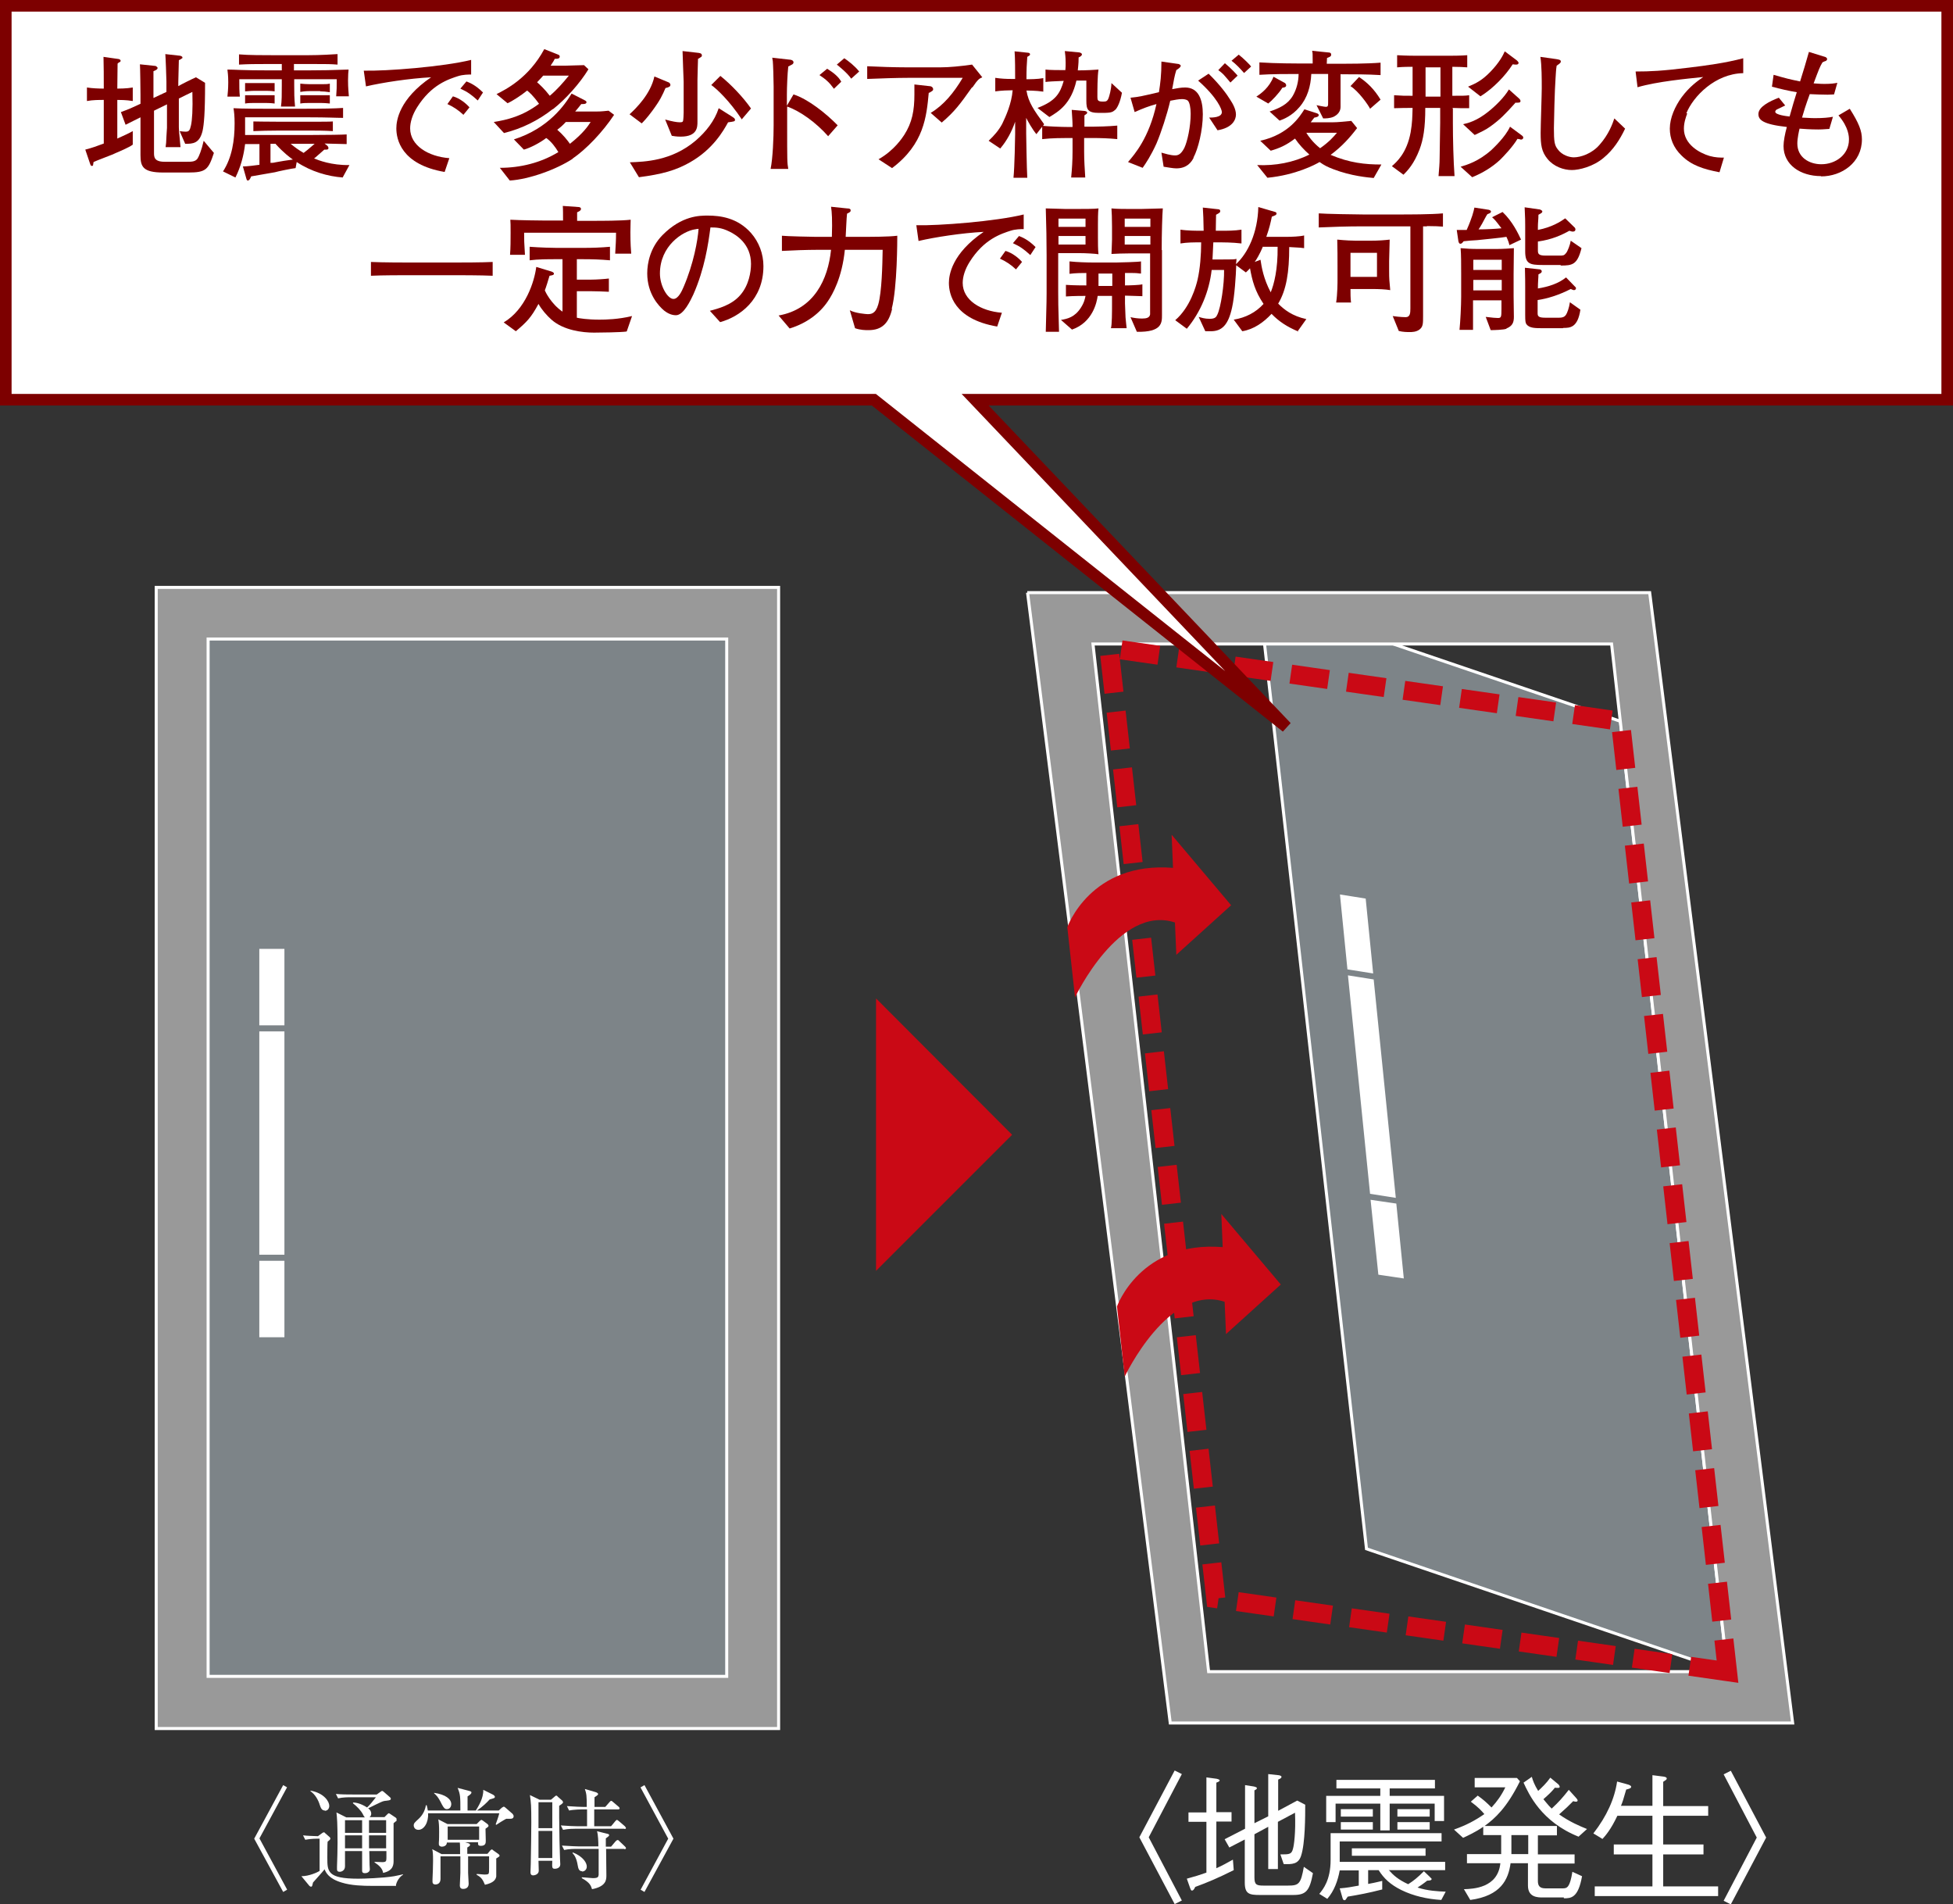 <?xml version="1.0" encoding="UTF-8"?>
<svg id="_レイヤー_2" data-name="レイヤー 2" xmlns="http://www.w3.org/2000/svg" viewBox="0 0 70.76 68.99">
  <rect x="0" y="0" width="70.76" height="68.99" fill="#333333" stroke="none"/>
  <defs>
    <style>
      .cls-1, .cls-2, .cls-3 {
        stroke: #fff;
        stroke-width: .11px;
      }

      .cls-1, .cls-4, .cls-5 {
        fill: #fff;
      }

      .cls-2 {
        fill: #999;
      }

      .cls-6 {
        fill: none;
        stroke: #ca0915;
        stroke-dasharray: 1.38 .69;
        stroke-width: .69px;
      }

      .cls-7 {
        fill: #7d0000;
      }

      .cls-8 {
        fill: #ca0915;
      }

      .cls-3 {
        fill: #7d8488;
      }

      .cls-5 {
        stroke: #7d0000;
        stroke-width: .42px;
      }
    </style>
  </defs>
  <g id="_レイヤー_1-2" data-name="レイヤー 1">
    <g>
      <g>
        <g>
          <rect class="cls-2" x="5.66" y="21.28" width="22.55" height="41.34"/>
          <rect class="cls-3" x="7.54" y="23.15" width="18.79" height="37.58"/>
          <g>
            <rect class="cls-1" x="9.45" y="34.43" width=".8" height="2.66"/>
            <rect class="cls-1" x="9.45" y="45.73" width=".8" height="2.66"/>
            <rect class="cls-1" x="9.45" y="37.42" width=".8" height="7.98"/>
          </g>
        </g>
        <polygon class="cls-8" points="36.67 41.11 31.74 36.17 31.74 38.88 31.74 44.1 31.74 46.04 36.67 41.11"/>
        <g>
          <polygon class="cls-3" points="62.59 60.56 49.51 56.11 45.63 21.68 58.71 26.13 62.59 60.56"/>
          <g>
            <polygon class="cls-1" points="48.61 32.47 49.43 32.6 49.69 35.2 48.87 35.07 48.61 32.47"/>
            <polygon class="cls-1" points="49.72 43.53 50.54 43.65 50.8 46.25 49.99 46.13 49.72 43.53"/>
            <polygon class="cls-1" points="48.9 35.4 49.72 35.53 50.51 43.33 49.69 43.2 48.9 35.4"/>
          </g>
          <path class="cls-2" d="M37.23,21.47l5.17,40.95h22.55l-5.18-40.95h-22.55ZM62.59,60.56h-18.8l-4.19-37.23h18.79l4.2,37.23Z"/>
          <polygon class="cls-6" points="62.59 60.56 44.05 57.91 40.18 23.48 58.71 26.13 62.59 60.56"/>
          <path class="cls-8" d="M44.61,32.8l-2.16-2.56.05,1.2c-2.99-.24-3.83,2.15-3.83,2.15l.28,2.54s1.6-3.38,3.62-2.71l.05,1.17,1.99-1.8Z"/>
          <path class="cls-8" d="M46.41,46.54l-2.16-2.56.05,1.2c-2.99-.24-3.83,2.15-3.83,2.15l.28,2.54s1.59-3.38,3.62-2.71l.05,1.17,1.99-1.8Z"/>
        </g>
      </g>
      <polygon class="cls-5" points="70.55 14.48 35.33 14.48 46.61 26.34 31.66 14.48 .21 14.48 .21 .21 70.55 .21 70.55 14.48"/>
      <g>
        <path class="cls-4" d="M10.4,68.46l-.14.08-1.05-1.93,1.05-1.94.14.08-1,1.85,1,1.85Z"/>
        <path class="cls-4" d="M14.31,68.32c-.14,0-.72,0-.84,0-.31,0-.74-.01-1.09-.12-.47-.14-.57-.36-.62-.48-.06.08-.36.41-.42.48-.01.04-.02.1-.03.12,0,.01-.02.03-.04.03-.02,0-.04-.01-.06-.03l-.29-.35c.28,0,.58-.14.66-.19v-1.17c-.12,0-.32,0-.52.04l-.08-.16c.18.02.3.02.54.03l.15-.11s.04-.03.06-.03c.02,0,.04.01.05.03l.16.14s.03.03.03.05c0,.02-.01.04-.02.05-.02.02-.06.05-.08.07-.01.08-.01.49-.01.58,0,.5,0,.76,1.12.76.18,0,.89-.02,1.3-.09.08-.02.22-.04.32-.07v.02c-.12.07-.24.24-.26.41ZM11.77,65.59c-.12,0-.15-.11-.18-.19-.06-.2-.17-.39-.34-.51v-.02c.5.09.68.4.68.55,0,.1-.06.18-.16.18ZM14.38,65.95s-.1.08-.12.1c0,.19,0,1.14,0,1.35,0,.14,0,.37-.38.45-.02-.17-.17-.29-.31-.38v-.02s.24.01.28.01c.13,0,.15-.03.15-.14v-.26h-.62s.01.43.01.5c0,.02.01.14.01.16,0,.07-.06.14-.18.14-.1,0-.1-.06-.1-.09,0-.02,0-.13,0-.15,0-.08,0-.47,0-.56h-.62c0,.08,0,.46,0,.55,0,.15-.12.2-.19.2-.1,0-.1-.06-.1-.11,0-.01,0-.06,0-.08.01-.18.02-.7.02-.86,0-.71-.02-.93-.04-1.1l.36.18h.67s-.04-.04-.07-.11c-.07-.14-.23-.3-.36-.4v-.03c.08,0,.26.02.51.18.1-.09.21-.23.32-.37h-.9c-.1,0-.3,0-.47.04l-.08-.16c.21.02.41.02.62.02h.86l.14-.1s.04-.03.05-.03c.02,0,.05.02.06.03l.23.2s.03.03.03.05c0,0,0,.04-.03.05-.03.02-.2.03-.23.04-.09.02-.47.22-.56.26.04.03.11.09.11.2,0,.07-.04.1-.06.12h.54l.11-.11s.03-.03.05-.03c.01,0,.04.02.04.02l.21.14s.03.03.03.04c0,.02,0,.02-.01.04ZM13.12,65.94h-.62c0,.11,0,.32,0,.46h.62v-.46ZM13.12,66.49h-.62v.47h.62v-.47ZM13.99,65.94h-.62v.46h.62v-.46ZM13.99,66.49h-.62v.47h.62v-.47Z"/>
        <path class="cls-4" d="M18.48,65.89s-.1,0-.14,0c-.08.04-.32.19-.36.22l-.02-.02c.02-.06.1-.27.13-.4h-2.58c.02.34-.15.6-.35.6-.12,0-.17-.09-.17-.16,0-.08.04-.11.18-.24.14-.13.23-.3.26-.49h.03c.02.07.03.12.04.19h1.18c0-.5,0-.58-.1-.82l.42.11c.08.02.08.04.08.06,0,.04-.05.08-.14.14v.51h1.13l.11-.1s.06-.04.07-.04c.02,0,.06.03.08.05l.24.21s.04.05.04.08c0,.1-.08.1-.14.1ZM17.98,67.34c0,.6,0,.6,0,.64-.02.11-.09.23-.41.3-.08-.19-.13-.27-.3-.36v-.03c.1,0,.21.02.28.02.04,0,.13,0,.15-.03.02-.02.02-.11.02-.21,0-.06,0-.36,0-.42h-.76c0,.1,0,.54,0,.6,0,.04.02.37.02.39,0,.13-.08.19-.2.19-.08,0-.12-.04-.12-.13,0-.03.02-.4.02-.45,0-.15,0-.38,0-.47v-.13h-.72c0,.13,0,.7,0,.82,0,.18-.14.2-.18.2-.11,0-.11-.08-.11-.1,0-.02,0-.08,0-.09.01-.21.02-.5.02-.67,0-.26-.01-.34-.03-.42l.34.18h.67c0-.14,0-.34-.01-.42h-.47c0,.12-.12.15-.18.15-.04,0-.11-.02-.11-.09,0-.02,0-.04,0-.06.01-.07.01-.34.01-.39,0-.23-.01-.33-.03-.45l.33.17h1.06l.1-.1s.05-.05.07-.05.04.02.06.03l.15.11s.05.04.05.07-.01.04-.11.11c0,.07.01.36.01.43,0,.08,0,.19-.18.19-.08,0-.1-.03-.1-.08v-.05h-.47l.07.02c.08.02.11.04.11.07,0,.04-.02.05-.1.1,0,.01,0,.21,0,.23h.73l.1-.12s.04-.04.06-.04c.01,0,.02,0,.06.04l.17.12s.05.04.05.06c0,.04-.02.04-.14.12ZM16.19,65.54c-.07,0-.11-.04-.18-.17-.14-.29-.22-.35-.28-.4v-.02c.42.06.62.23.62.41,0,.04-.02.18-.16.18ZM17.36,66.17h-1.14v.48h1.14v-.48ZM17.74,65.19c-.1.11-.25.26-.46.4h-.04c.09-.15.28-.44.27-.75l.36.18s.06.04.06.07c0,.05-.02.05-.19.1Z"/>
        <path class="cls-4" d="M20.26,65.41c0,.14,0,.24,0,.43,0,.42.02,1.33.03,1.5,0,.05.01.14.01.2,0,.15-.17.16-.19.16-.11,0-.11-.03-.1-.29h-.5s.01.36.01.36c0,.14-.16.17-.2.17-.1,0-.1-.08-.1-.12,0-.04.01-.24.01-.28.01-.3.02-1.43.02-1.52,0-.6-.01-.71-.05-.99l.35.17h.41l.12-.1s.05-.05.07-.05.04.01.06.04l.16.14s.03.04.03.06c0,.04-.08.09-.14.13ZM20.01,65.29h-.5v.94h.5v-.94ZM20.01,66.33h-.5v.98h.5v-.98ZM22.63,66.25h-1.76c-.07,0-.28,0-.47.04l-.08-.16c.25.02.49.03.61.03h.34v-.61h-.18s-.28,0-.47.04l-.08-.16c.26.02.54.03.61.03h.11c0-.4-.01-.48-.07-.65l.41.12s.07.03.07.06-.01.04-.13.12c0,.1,0,.12,0,.35h.39l.15-.17s.04-.05.06-.05c.02,0,.04.01.07.04l.2.17s.04.03.04.06c0,.04-.04.04-.06.04h-.86v.61h.61l.15-.18s.04-.05.06-.05c.02,0,.04.02.08.05l.21.18s.04.05.04.06c0,.04-.04.04-.06.04ZM22.62,66.98h-.66c0,.08.01.83.01.96,0,.15,0,.4-.52.5-.04-.13-.08-.24-.37-.4v-.03c.09,0,.34.03.4.03.18,0,.2-.04.21-.12,0-.07,0-.88,0-.94h-.78c-.1,0-.29,0-.47.04l-.08-.16c.27.02.56.03.61.03h.71c0-.16-.01-.44-.05-.55l.36.09c.05.01.08.02.08.05,0,.03-.01.04-.12.12,0,.08,0,.1,0,.3h.19l.16-.19s.05-.05.07-.05c.02,0,.04,0,.07.04l.2.19s.04.04.04.06c0,.04-.03.04-.06.04ZM21.09,67.79c-.12,0-.14-.11-.16-.22-.04-.25-.12-.37-.19-.44l.02-.02c.39.16.5.39.5.51,0,.11-.08.18-.17.18Z"/>
        <path class="cls-4" d="M23.21,64.75l.14-.08,1.05,1.94-1.05,1.93-.14-.08,1-1.85-1-1.85Z"/>
      </g>
      <g>
        <path class="cls-4" d="M42.56,64.14l.26.13-1.2,2.29,1.2,2.29-.26.13-1.28-2.42,1.28-2.42Z"/>
        <path class="cls-4" d="M43.3,68.37c-.04.08-.07.12-.11.12-.04,0-.04-.02-.07-.09l-.12-.34c.33-.09.45-.13.71-.22v-1.84h-.65v-.34h.65v-1.27l.37.05s.11.02.11.06c0,.03-.04.05-.12.08v1.07h.55v.34h-.55v1.69c.21-.09.38-.19.6-.31l.03.38c-.58.29-.96.45-1.4.61ZM46.86,68.65h-1.22c-.38,0-.54-.04-.54-.45v-1.56l-.56.29-.17-.3.74-.38v-1.58l.32.05s.11.02.11.06c0,.03-.03.05-.09.08v1.19l.5-.25v-1.53l.37.04s.11.01.11.06c0,.04-.03.06-.12.1v1.13l.69-.37.29.15c0,.4,0,1.4-.15,1.85-.1.31-.33.31-.63.3l-.12-.35c.33,0,.41,0,.46-.22.03-.1.1-.56.07-1.29l-.62.33v1.71h-.35v-1.53l-.5.27v1.57c0,.26.08.29.33.29h.89c.39,0,.46-.06.57-.68l.33.23c-.12.64-.25.79-.71.79Z"/>
        <path class="cls-4" d="M50.33,67.76c.14.16.32.33.69.5.19-.12.34-.24.57-.47l.21.2c.05.06.07.06.07.08,0,.05-.07.06-.16.06-.15.12-.27.2-.35.25.36.12.75.14,1.02.15l-.16.3c-.5-.03-1-.14-1.45-.36-.4-.2-.63-.42-.82-.72h-.38v.5c.33-.06.41-.09.51-.11v.31c-.5.13-.89.2-1.25.26-.08.12-.08.13-.12.13-.04,0-.06-.04-.08-.12l-.09-.31c.26-.02.42-.05.69-.1v-.55h-.69c-.07.38-.2.74-.45,1.03l-.29-.18c.14-.17.41-.5.41-1.23v-.97h4.02v.3h-3.69v.74h3.82v.3h-2.05ZM48.05,66.01v-.95h1.96v-.27h-1.59v-.31h3.57v.31h-1.64v.27h1.97v.91h-.34v-.63h-1.63v.97h-.34v-.97h-1.62v.67h-.34ZM48.58,65.81v-.27h1.16v.27h-1.16ZM48.58,66.28v-.27h1.16v.27h-1.16ZM48.98,67.23v-.27h2.67v.27h-2.67ZM50.63,65.81v-.27h1.17v.27h-1.17ZM50.63,66.28v-.27h1.17v.27h-1.17Z"/>
        <path class="cls-4" d="M56.66,68.74h-.76c-.18,0-.54,0-.54-.43v-.81h-.63c-.08.59-.35,1.18-1.46,1.33l-.23-.39c.33-.01,1.23-.04,1.32-.94h-1.21v-.33h1.24v-.69h-.65v-.3c-.29.2-.58.33-.73.4l-.33-.3c.45-.16.75-.32,1.1-.56-.1-.12-.22-.25-.49-.45l.25-.22c.21.15.32.25.5.43.21-.23.36-.44.5-.73h-1.11v-.34h1.53l.11.12c-.48.97-.91,1.35-1.28,1.62h2.62v.34h-.69v.69h1.33v.33h-1.33v.63c0,.17.06.27.27.27h.64c.15,0,.25-.04.34-.6l.35.16c-.14.8-.41.8-.66.8ZM55.37,66.48h-.61v.69h.61v-.69ZM57.2,66.54c-1.36-.54-1.81-1.55-2-1.96l.3-.21c.04.14.09.28.23.51.14-.13.3-.28.44-.48l.29.24s.05.05.05.09-.04.04-.07.04c-.04,0-.08,0-.1-.01-.13.16-.23.25-.42.42.04.04.17.22.3.34.26-.24.4-.4.62-.68l.27.3s.05.06.05.08c0,.05-.04.05-.07.05-.03,0-.06-.01-.09-.02-.19.19-.27.27-.51.48.38.27.76.43,1.01.53l-.31.28Z"/>
        <path class="cls-4" d="M59.87,65.42v-1.11l.39.05s.13.01.13.07c0,.04-.04.06-.13.12v.88h1.63v.35h-1.63v1.04h1.46v.36h-1.46v1.16h1.99v.35h-4.47v-.35h2.09v-1.16h-1.4v-.36h1.4v-1.04h-1.27c-.24.51-.44.73-.54.84l-.33-.2c.49-.63.77-1.26.86-1.88l.4.11s.11.03.11.08c0,.06-.1.08-.18.1-.11.39-.14.47-.19.59h1.12Z"/>
        <path class="cls-4" d="M62.71,68.99l-.26-.13,1.2-2.29-1.2-2.29.26-.13,1.28,2.42-1.28,2.42Z"/>
      </g>
      <g>
        <path class="cls-7" d="M4.12,5.58c-.12.05-.63.24-.73.29,0,.02-.02.1-.02.12,0,.02-.04.02-.05.02-.03,0-.04-.04-.05-.06l-.18-.53c.27-.07.4-.12.67-.22v-1.58c-.16,0-.4,0-.61.04v-.49c.18.03.44.04.61.04,0-.38,0-.86-.01-1.15l.56.08s.06.02.06.06c0,.03-.02.05-.04.05-.01.01-.07.04-.07.06,0,.14-.01.77-.01.9.04,0,.34,0,.56-.04v.49c-.22-.04-.49-.04-.56-.04v1.4c.26-.12.4-.18.56-.27v.49c-.13.1-.49.25-.7.34ZM6.79,6.25h-.87c-.74,0-.83-.21-.83-.63v-1.37c-.08.04-.46.23-.54.27l-.17-.46c.33-.12.34-.13.71-.3v-.33c0-.13-.01-.99-.02-1.1l.57.06s.07.04.07.07c0,.06-.08.09-.15.12,0,.06,0,.72,0,.85v.12l.47-.22v-.38c0-.1-.03-.91-.04-.99l.54.06s.08.02.08.06c0,.02,0,.04-.03.04-.01.02-.08.05-.1.06,0,.12-.02.69-.02.8v.14c.1-.06.52-.27.64-.32l.33.2c0,1.12-.04,1.5-.09,1.74-.11.46-.35.47-.63.47l-.2-.46s.12.02.22.02c.11,0,.15-.04.19-.23.04-.18.07-.56.05-1.21-.08.04-.42.2-.49.24v1.04c0,.05,0,.12.06.72h-.54c.02-.12.02-.17.03-.38,0-.05.02-.28.02-.32v-.85l-.47.23v1.53c0,.15.01.32.38.32h.82c.16,0,.3,0,.38-.12.05-.08.14-.29.22-.64l.37.44c-.2.6-.28.71-.93.71Z"/>
        <path class="cls-7" d="M12.42,6.43c-.54-.04-1.14-.21-1.67-.56l-.04.22c-.12.01-.65.12-.75.15-.13.02-.74.13-.86.15-.02.05-.06.15-.12.15-.04,0-.04-.02-.08-.16l-.1-.35c.15,0,.46-.04.6-.06v-.75h-.52c-.05.42-.16.83-.35,1.21l-.45-.22c.33-.51.42-1.13.42-1.74,0-.27-.02-.43-.04-.55.31.02,1.01.02,1.34.02h.97c1.03,0,1.35-.01,1.66-.03v.36c-.26,0-.55-.02-1.23-.02h-2.32c0,.08,0,.19,0,.35,0,.15,0,.22,0,.29h2.45c.52,0,1.1-.01,1.23-.02v.35c-.4-.01-.44-.01-.8-.02l.1.08s.04.04.04.08c0,.05-.03.07-.15.06-.07.06-.09.08-.25.22-.05.05-.06.05-.12.1.17.07.63.25,1.28.24l-.24.44ZM12.18,3.5c.02-.25.02-.33.02-.63h-1.54v.23c0,.29,0,.42.03.76h-.51c.03-.19.03-.45.03-.77v-.22h-1.54c0,.29,0,.41.02.63h-.45c.01-.11.03-.27.03-.52s-.02-.36-.03-.46c.24,0,.53.03,1.55.03h.42v-.23h-.66c-.31,0-.51,0-.89.02v-.37c.32.03.93.03,1.27.03h.95c.48,0,.71,0,1.35-.04v.38c-.26-.02-.41-.02-.77-.02h-.81v.23h.48c.54,0,.92-.01,1.5-.03-.01.1-.02.19-.02.4,0,.27.02.41.03.57h-.46ZM9.6,3.29h-.37c-.15,0-.3.02-.35.02v-.3c.07,0,.12,0,.35,0h.37c.23,0,.29,0,.35,0v.3c-.15-.02-.28-.02-.35-.02ZM9.6,3.73h-.37c-.11,0-.24,0-.35.02v-.3c.08,0,.12,0,.35,0h.37c.24,0,.29,0,.35,0v.3c-.15-.02-.3-.02-.35-.02ZM11.11,4.73h-.98c-.39,0-.69.01-.95.02v-.35c.21,0,.33.01.95.01h.98c.64,0,.8,0,.95-.01v.35c-.32-.02-.63-.02-.95-.02ZM9.99,5.21h-.19v.69c.05,0,.11,0,.18-.02.09-.02.53-.09.63-.1-.11-.08-.33-.24-.62-.56ZM10.53,5.21c.2.16.27.21.47.33.12-.09.13-.1.4-.33h-.87ZM11.6,3.3h-.37c-.06,0-.17,0-.35.03v-.3c.13.01.19.02.35.02h.37c.21,0,.26,0,.35-.02v.31c-.12-.02-.25-.03-.35-.03ZM11.6,3.73h-.37c-.11,0-.24,0-.35.02v-.3c.07,0,.11,0,.35,0h.37c.22,0,.27,0,.35,0v.3c-.18-.02-.32-.02-.35-.02Z"/>
        <path class="cls-7" d="M16.62,2.75c-.37.12-.99.31-1.51,1.14-.17.27-.25.54-.25.76,0,.62.65,1.02,1.42,1.08l-.17.5c-1.58-.27-1.75-1.19-1.75-1.58,0-.28.1-1.06,1.26-1.85-.78.04-1.76.19-2.36.33l-.08-.57c.81.02,2.88-.14,3.89-.39v.53c-.09,0-.3,0-.48.06ZM16.79,4.16c-.18-.17-.36-.29-.58-.39l.2-.28c.25.07.48.26.6.4l-.22.27ZM17.31,3.64c-.23-.21-.37-.31-.63-.43l.22-.26c.1.04.32.12.6.4l-.19.29Z"/>
        <path class="cls-7" d="M20.03,3.95c-.52.41-1.12.71-1.77.87l-.37-.4c.49-.08,1.04-.21,1.64-.66-.23-.32-.36-.42-.43-.48-.21.17-.53.38-.71.46l-.4-.33c.34-.17,1.17-.59,1.73-1.63l.48.19c.06.02.08.04.08.08,0,.09-.12.08-.18.08-.02.05-.04.08-.15.25h.51c.11,0,.56-.02.7-.02l.16.15c-.31.51-.83,1.09-1.29,1.45ZM20.75,5.75c-.57.38-1.58.75-2.28.79l-.36-.46c.74,0,1.48-.18,2.12-.57-.1-.17-.26-.39-.44-.51-.22.17-.58.36-.81.42l-.36-.37c1.26-.4,1.85-1.26,2.09-1.66l.47.24s.07.03.07.07c0,.08-.13.07-.19.07-.06.08-.12.15-.22.27h.77c.21,0,.32-.02.44-.03l.2.15c-.42.63-1,1.24-1.51,1.59ZM19.68,2.74c-.1.12-.16.17-.22.24.1.09.26.23.46.49.26-.22.48-.47.69-.73h-.92ZM20.5,4.42c-.11.12-.19.19-.31.28.21.18.36.37.46.51.49-.39.66-.65.75-.79h-.9Z"/>
        <path class="cls-7" d="M24.12,3.17c-.12.28-.2.46-.49.85-.2.27-.32.39-.38.45l-.44-.33c.24-.22.76-.73.9-1.37l.53.22s.05.04.05.08c0,.06-.04.09-.18.12ZM26.38,4.43c-.17.31-.55.98-1.38,1.45-.51.29-1,.43-1.85.54l-.33-.54c.52-.02,1.51-.04,2.39-.79.37-.32.68-.71.83-1.17l.46.29c.09.06.13.08.13.13,0,.06-.03.06-.24.09ZM25.29,2.14s-.02.64-.02.76v.88c0,.1,0,.54,0,.63,0,.19,0,.54-.61.54-.16,0-.25-.02-.32-.03l-.24-.59c.25.07.43.1.52.1.07,0,.12,0,.13-.06.01-.04.02-.22.02-.3v-1.11s-.04-1.02-.04-1.11l.53.06c.1.01.17.02.17.1,0,.04,0,.04-.15.13ZM26.88,4.33c-.45-.68-.92-1.12-1.11-1.25l.33-.33c.39.31.84.79,1.11,1.18l-.34.4Z"/>
        <path class="cls-7" d="M30.01,4.94c-.45-.51-1.03-.92-1.49-1.08v.65c0,1.33,0,1.38.04,1.61h-.64c.08-.38.11-1.15.11-1.58v-1.09s0-.27,0-.32c0-.24-.02-.84-.03-.91,0-.02-.02-.1-.02-.13l.62.07c.07,0,.15.03.15.1,0,.04-.03.06-.04.07-.08.04-.11.06-.15.08-.03.26-.05.75-.05,1.02v.4l.24-.41c.53.17,1.18.69,1.6,1.12l-.35.4ZM30.21,3.21c-.16-.22-.28-.33-.52-.49l.28-.23c.24.15.41.29.51.47l-.27.26ZM30.84,2.85c-.14-.21-.46-.46-.52-.51l.27-.23c.16.11.37.27.54.48l-.29.26Z"/>
        <path class="cls-7" d="M35.22,3.16c-.44.62-.63.88-1.1,1.28l-.4-.35c.47-.28.84-.73,1.16-1.27h-1.99c-.38,0-.98.02-1.47.04v-.46c.39.02,1,.04,1.45.04h1.2c.32,0,.73-.04,1.15-.1l.37.46c-.11.05-.15.06-.36.37ZM33.65,3.36c-.08.86-.17,1.86-1.33,2.73l-.49-.32c.57-.32.87-.79.93-.88.29-.45.37-.89.37-1.47,0-.11,0-.19,0-.36l.54.06c.11,0,.14.08.14.11,0,.05-.02.06-.14.13Z"/>
        <path class="cls-7" d="M39.56,5h-.28v.5c0,.32.02.6.04.93h-.51c.03-.31.05-.61.05-.94v-.49h-.19c-.12,0-.57,0-.91.04v-.45l-.21.27c-.15-.18-.31-.47-.37-.59v.57s.02,1.3.04,1.6h-.5c.04-.38.06-1.5.06-1.58v-.45c-.12.35-.3.69-.54.97l-.42-.28c.2-.19.36-.37.49-.61.14-.29.34-.74.38-1.22-.14,0-.42.01-.63.04v-.49c.19.03.39.04.58.04h.14c0-.27,0-.76-.02-1l.48.05s.08,0,.08.06c0,.04-.04.05-.1.09-.02.28-.03.43-.03.81.13,0,.41,0,.61-.04v.49c-.26-.04-.58-.04-.61-.04.07.43.27.71.64,1.22l-.04.06c.19.02.66.04.88.04h.19c0-.21-.01-.28-.03-.62l.47.04s.09.01.09.06c0,.04-.03.05-.1.1,0,.06,0,.34,0,.41h.28c.15,0,.6-.01.91-.04v.49c-.28-.03-.63-.04-.91-.04ZM40.41,3.97c-.11.12-.21.12-.59.12-.41,0-.46-.12-.46-.44v-.73h-.36c-.19.84-.64,1.12-.98,1.32l-.43-.33c.66-.25.82-.53.95-.98q-.53.02-.66.04v-.45c.12.02.53.02.62.02h.1c.01-.09.01-.18.01-.27,0-.2-.02-.33-.03-.42l.53.05s.09.02.09.07c0,.05-.07.09-.12.11,0,.09,0,.19-.03.47.32,0,.62-.02.75-.03-.04.25-.04.74-.04,1,0,.11.02.16.19.16.12,0,.17,0,.22-.14.02-.06.09-.28.1-.53l.38.35c-.06.33-.16.54-.25.63Z"/>
        <path class="cls-7" d="M43.25,5.71c-.08.16-.24.39-.63.39-.12,0-.32-.04-.46-.06l-.08-.51c.11.03.33.1.49.1.1,0,.21-.02.34-.27.11-.23.23-.77.23-1.24,0-.22-.04-.41-.1-.47-.05-.05-.16-.06-.21-.06-.13,0-.27.03-.43.06-.12.51-.33,1.15-.5,1.55-.2.44-.38.71-.5.88l-.53-.21c.24-.28.76-.87,1.03-2.1-.29.08-.47.15-.79.29l-.15-.52c.31-.03.43-.06,1.03-.2.05-.32.09-.61.09-1.11l.63.09s.07.03.07.06c0,.06-.1.12-.16.16-.06.18-.1.41-.15.69.16-.03.31-.06.47-.06.49,0,.64.45.64.97,0,.58-.17,1.26-.34,1.57ZM44.12,4.73l-.31-.47c.11,0,.46,0,.46-.2,0-.09-.15-.51-.86-1.14l.38-.25c.42.41.67.76.78.94.1.15.21.35.21.54,0,.18-.12.48-.67.57ZM44.58,2.99c-.05-.06-.22-.26-.25-.29-.08-.08-.14-.12-.19-.16l.24-.25c.23.19.42.4.46.45l-.26.25ZM45.07,2.64c-.14-.16-.28-.31-.45-.44l.26-.22c.17.13.42.38.45.43l-.25.23Z"/>
        <path class="cls-7" d="M46.46,3.18c-.12.2-.39.48-.51.57l-.43-.25c.17-.11.47-.33.62-.72l.42.23s.04.04.04.08c0,.07-.07.08-.15.09ZM49.79,6.45c-.22-.02-.83-.07-1.48-.32-.21-.08-.33-.14-.5-.26-.15.09-.86.47-1.89.57l-.37-.46c.65.03,1.31-.09,1.89-.38-.2-.18-.37-.36-.52-.58-.33.25-.57.35-.88.44l-.38-.36c1.04-.23,1.44-.89,1.6-1.14l.44.14s.08.02.08.07c0,.06-.09.08-.16.09-.06.08-.09.11-.13.17h.81c.17,0,.33-.02.66-.05l.21.26c-.25.33-.55.67-.96.97.68.29,1.25.35,1.84.35l-.28.49ZM48.57,2.68v.76c0,.06,0,.37,0,.43,0,.25-.22.34-.25.36-.14.06-.29.06-.38.06l-.24-.48s.28.06.33.06c.09,0,.09-.03.09-.19v-1h-.61c-.02.44-.14.87-.43,1.2-.27.32-.58.44-.72.49l-.36-.33c.35-.12.65-.25.84-.57.14-.24.21-.53.21-.79-.4,0-.98,0-1.42.03v-.45c.58.04,1.4.04,1.45.04h.48s0-.09,0-.1c0-.25,0-.28-.02-.36l.59.06c.06,0,.1.02.1.08,0,.06-.04.08-.15.12,0,.04-.01.16-.01.21h.51c.19,0,.95,0,1.44-.04v.45c-.46-.03-1.05-.03-1.43-.03ZM47.33,4.81c.06.1.23.35.5.56.33-.23.5-.43.61-.56h-1.11ZM49.64,3.94c-.06-.13-.42-.64-.71-.82l.31-.33c.3.2.55.44.78.82l-.38.33Z"/>
        <path class="cls-7" d="M52.64,3.93v.54c0,.53.02,1.39.06,1.91h-.58c.02-.27.04-.44.04-.67,0-.2.02-1.09.02-1.27v-.53h-.54c0,.72-.07,1.14-.21,1.51-.2.52-.43.76-.58.91l-.42-.31c.17-.15.54-.47.68-1.23.06-.35.06-.55.07-.88-.14,0-.45,0-.67.01v-.47c.32.02.35.02.67.02v-1.05c-.1,0-.34,0-.56.02v-.44c.33.02.64.02.82.02h.92c.27,0,.54,0,.8-.02v.44c-.12-.01-.33-.02-.54-.02v1.05c.38,0,.48,0,.61-.02v.47c-.3,0-.33,0-.61-.01ZM52.19,2.44h-.54v1.06h.54v-1.06ZM55.1,5.05s-.02,0-.12-.02c-.18.3-.49.62-.63.76-.29.27-.64.48-1.01.63l-.42-.38c.2-.06.64-.18,1.12-.61.05-.05.5-.46.67-.84l.42.31s.06.04.06.08c0,.08-.09.08-.11.08ZM54.9,3.73c-.37.41-.54.59-.9.85-.18.13-.34.2-.57.31l-.42-.39c.18-.04.5-.12.92-.46.24-.19.57-.51.74-.8l.38.34s.04.04.04.08c0,.07-.08.06-.2.06ZM54.8,2.34c-.25.39-.68.85-1.16,1.15l-.45-.35c.29-.12.51-.23.81-.54.32-.33.46-.6.52-.74l.44.33s.06.06.06.08c0,.08-.08.08-.21.06Z"/>
        <path class="cls-7" d="M58.11,5.71c-.38.33-.9.45-1.16.45-.29,0-.65-.12-.88-.4-.22-.27-.25-.51-.25-.95,0-.26.04-1.38.04-1.61,0-.33,0-.83-.05-1.14l.57.08c.12.02.17.03.17.09,0,.04-.02.06-.15.15-.02.12-.03.26-.04.45-.03.37-.06,1.61-.06,1.81,0,.48.02.62.14.77.15.21.42.29.58.29.25,0,.65-.13.93-.45.34-.38.48-.78.54-.96l.39.37c-.19.4-.43.77-.77,1.05Z"/>
        <path class="cls-7" d="M61.13,4.11c-.05.14-.12.33-.12.55,0,.57.56.88.93.99.22.06.38.06.52.06l-.16.53c-.58-.11-1.02-.25-1.38-.61-.29-.28-.42-.62-.42-.97,0-.39.19-.81.43-1.14.29-.39.58-.59.78-.73-.58.06-1.66.16-2.38.37l-.07-.57c.53,0,.96-.02,1.93-.14.66-.08,1.33-.17,1.97-.34v.54c-1.02.02-1.81.84-2.06,1.45Z"/>
        <path class="cls-7" d="M65.98,6.38c-.75,0-1.36-.41-1.36-1.09,0-.17.05-.44.12-.69-.9-.1-1.03-.27-1.03-.47,0-.26.4-.46.74-.59l.23.28s-.3.15-.31.15c-.03.02-.05.05-.05.08,0,.11.41.16.52.17.13-.47.15-.52.26-.88-.31-.05-.6-.12-.9-.2l.06-.43c.45.13.57.16.96.24.16-.5.17-.56.32-1.07l.61.19s.05.04.05.06c0,.04-.02.06-.05.08-.02,0-.11.04-.12.05-.1.17-.12.23-.32.76.06,0,.2.02.39.02.24,0,.37-.02.47-.04l-.12.42c-.07,0-.13.01-.23.01-.19,0-.44-.01-.65-.02-.15.41-.22.64-.28.85.09,0,.29.02.46.02.31,0,.51-.02.66-.05l-.13.44c-.09,0-.2.02-.4.02-.29,0-.55-.02-.68-.03-.02.08-.08.35-.08.54,0,.5.43.75.87.75.52,0,1-.35,1-.89,0-.1,0-.44-.38-.88l.41-.24c.33.52.44.8.44,1.11,0,.84-.73,1.34-1.48,1.34Z"/>
        <path class="cls-7" d="M16.54,9.97h-1.79c-.14,0-.93,0-1.31.02v-.5c.4.02,1.27.02,1.31.02h1.79c.15,0,.93,0,1.31-.02v.5c-.4-.02-1.27-.02-1.31-.02Z"/>
        <path class="cls-7" d="M22.7,12.01c-.18.03-.98.04-1.18.04-.41,0-1.1-.08-1.54-.47-.17-.15-.36-.37-.47-.57-.27.5-.42.65-.82.99l-.44-.32c.79-.47,1.11-1.47,1.18-2.01l.56.17s.08.03.08.07c0,.05-.04.06-.16.08-.02.08-.14.46-.17.53.02.05.22.48.64.77v-1.9h-.22c-.31,0-.67,0-.97.04v-.49c.38.03.85.04.97.04h.96c.33,0,.65-.01.98-.04v.49c-.33-.03-.65-.04-.98-.04h-.22v.74h.53c.16,0,.47-.02.63-.04v.48c-.12-.01-.55-.02-.64-.02h-.52v.96c.08.02.38.07.82.07.23,0,.68-.01,1.18-.13l-.19.55ZM22.29,9.19c.02-.35.03-.49.03-.76h-3.33c0,.26,0,.35.03.8h-.54c.02-.26.02-.53.02-.79,0-.29,0-.36-.01-.48.32.02,1.14.03,1.29.03h.62c0-.17,0-.46-.01-.53l.57.04s.09,0,.09.07c0,.06-.09.1-.14.12,0,.07,0,.1,0,.31h.57c.32,0,1.03,0,1.37-.04,0,.12-.01.24-.01.46,0,.4.02.66.03.77h-.54Z"/>
        <path class="cls-7" d="M26.1,11.68l-.38-.42c.29-.08.79-.2,1.11-.58.3-.35.38-.82.38-1.12,0-.72-.53-1.05-.78-1.17-.3-.15-.5-.15-.69-.15-.08.61-.21,1.5-.62,2.43-.1.21-.35.75-.63.75-.19,0-.34-.1-.43-.17-.19-.16-.61-.6-.61-1.35,0-.37.11-.93.55-1.38.7-.71,1.35-.71,1.64-.71.46,0,1.08.08,1.57.63.29.33.45.76.45,1.2,0,1.23-.87,1.84-1.57,2.03ZM25.17,8.31c-.43.07-1.26.59-1.26,1.6,0,.45.28.92.49.92.18,0,.31-.3.37-.44.36-.84.51-1.68.54-2.1-.04,0-.08.01-.13.02Z"/>
        <path class="cls-7" d="M32.32,11.2c-.12.51-.37.76-.85.76-.12,0-.29,0-.49-.07l-.19-.65c.2.11.6.14.64.14.12,0,.29,0,.39-.35.13-.45.15-1.42.16-1.98h-1.37c-.1,1-.44,1.61-.62,1.87-.29.43-.76.79-1.38.98l-.4-.47c1.29-.23,1.79-1.31,1.9-2.38h-.5c-.37,0-.92.02-1.28.04v-.55c.17.02,1.11.04,1.22.04h.59c.02-.61,0-.91-.03-1.09l.58.06c.09,0,.13.02.13.07,0,.05-.01.06-.13.12-.02.13-.04.72-.05.84h.43c.56,0,1.12,0,1.44-.04,0,.14,0,1.87-.2,2.64Z"/>
        <path class="cls-7" d="M36.64,8.35c-.37.12-.99.31-1.51,1.14-.17.27-.25.54-.25.76,0,.62.65,1.02,1.42,1.08l-.17.5c-1.58-.27-1.75-1.19-1.75-1.58,0-.28.1-1.06,1.26-1.85-.78.04-1.76.19-2.36.33l-.08-.57c.81.02,2.88-.14,3.89-.39v.53c-.09,0-.3,0-.48.06ZM36.81,9.76c-.18-.17-.36-.29-.58-.39l.2-.28c.25.07.48.26.6.4l-.22.27ZM37.33,9.24c-.23-.21-.37-.31-.63-.43l.22-.26c.1.04.32.12.6.4l-.19.29Z"/>
        <path class="cls-7" d="M39.1,9.17h-.76v1.41c0,.23,0,.53.03,1.44h-.48c.01-.59.03-.95.03-1.39v-1.39c0-.48-.01-1.07-.03-1.69.15,0,.55.02.7.02h.47c.17,0,.63,0,.74-.02-.02.15-.02.43-.02.58v.47c0,.16,0,.47.02.61-.12-.02-.46-.04-.7-.04ZM39.33,7.92h-.98v.3h.98v-.3ZM39.33,8.55h-.98v.31h.98v-.31ZM40.76,10.73v.26c0,.08.02.44.02.51.01.16.03.26.04.39h-.57c.04-.12.04-.59.04-.89v-.28h-.52c-.03.23-.18.96-.93,1.22l-.4-.35c.24-.04.5-.1.72-.44.13-.2.15-.34.17-.43-.08,0-.44,0-.71.02v-.42c.27.02.64.02.74.02v-.45c-.12,0-.39,0-.61.03v-.45c.28.03.65.04.84.04h.87c.12,0,.81-.02.88-.04v.44c-.08,0-.1-.02-.32-.02-.03,0-.07,0-.26,0v.45c.14,0,.52-.01.63-.04v.43c-.1,0-.54-.02-.63-.02ZM40.3,9.91h-.5v.45h.5v-.45ZM42.1,9.06v1.91c0,.07,0,.39,0,.45,0,.27,0,.62-.91.6l-.23-.53c.13.03.27.05.42.05.16,0,.27-.03.29-.15,0-.08,0-.26,0-.46v-1.75h-.74c-.18,0-.55.01-.66.02,0-.07.02-.36.02-.52v-.46c0-.27-.01-.57-.02-.67.16.02.49.02.57.02h.53c.13,0,.69-.02.76-.02-.02.25-.04.89-.04,1.51ZM41.68,7.92h-.93v.3h.93v-.3ZM41.68,8.55h-.93v.31h.93v-.31Z"/>
        <path class="cls-7" d="M47.04,12.01c-.41-.17-.71-.37-.97-.64-.29.31-.64.56-1.06.63l-.31-.42c.43-.07.8-.26,1.08-.57-.31-.46-.41-.84-.49-1.29-.07.07-.09.1-.15.15l-.35-.26c-.01.37-.06,1.14-.15,1.53-.14.65-.38.86-.77.86-.1,0-.14,0-.2,0l-.24-.52c.1.03.22.07.4.07.2,0,.24-.07.28-.16.12-.25.25-1.08.24-1.61h-.45c-.09.78-.4,1.53-.9,2.13l-.42-.31c.55-.47.76-1.25.81-1.47.09-.39.13-.9.13-1.35-.26,0-.51,0-.75.04v-.5c.25.04.62.04.74.04h.1c-.01-.47-.01-.52-.03-.84l.55.06s.08,0,.08.06c0,.05,0,.06-.15.14,0,.09-.01.38-.01.58h.18c.25,0,.5,0,.75-.04v.5c-.32-.04-.72-.04-.75-.04h-.27c-.01.2-.02.43-.03.62h.38c.33,0,.4,0,.49-.02,0,.06-.01.1-.02.19.43-.39.79-1.14.81-2.07l.58.17c.05.01.08.03.08.06,0,.06-.04.07-.17.12-.04.2-.09.42-.2.73h.75c.16,0,.46-.01.62-.05v.46c-.07-.01-.12-.02-.54-.04,0,.91-.1,1.55-.4,2.05.22.22.51.45,1.02.56l-.32.45ZM45.75,8.95c-.11.26-.23.46-.29.54l.21-.08c.04.27.11.69.37,1.18.12-.29.26-.83.25-1.65h-.55Z"/>
        <path class="cls-7" d="M51.7,8.2h-.14v1.75c0,.24,0,1.32,0,1.5,0,.27,0,.38-.12.48-.12.1-.29.1-.36.1-.09,0-.25,0-.4-.04l-.22-.54c.27.04.46.04.47.04.16,0,.17-.15.17-.31v-2.98h-1.73c-.58,0-1.12.02-1.59.04v-.51c.21.02,1.36.04,1.62.04h1.2c.46,0,1.25,0,1.68-.04v.48c-.12-.01-.32-.02-.58-.02ZM49.7,10.47h-.77c0,.17,0,.33.02.49h-.54c.05-.3.05-.76.05-.79v-.52c0-.32,0-.64-.01-.97.29.03.57.04.69.04h.47c.36,0,.57-.02.74-.04,0,.12-.02.67-.02.78v.35c0,.32.01.36.04.7-.18-.03-.4-.04-.68-.04ZM49.89,9.16h-.96v.87h.96v-.87Z"/>
        <path class="cls-7" d="M54.69,8.89c-.02-.09-.04-.16-.11-.31-.23.04-.79.09-1.06.12-.08,0-.42.03-.49.04-.05.06-.07.09-.12.09s-.06-.06-.07-.09l-.06-.41h.36c.2-.45.25-.67.28-.81l.52.08s.08.02.08.06c0,.05-.03.06-.13.1-.04.05-.16.29-.19.34-.08.13-.09.16-.13.21.28,0,.65-.02.83-.04-.22-.29-.24-.31-.34-.4l.38-.19c.37.35.57.79.67,1l-.42.2ZM54.58,11.91c-.1.04-.45.05-.57.05l-.18-.48c.24.03.37.04.44.04.12,0,.13-.03.13-.33v-.31h-1.03c0,.21,0,.49,0,.57,0,.08,0,.43,0,.5h-.49c.03-.29.06-.89.06-1.19v-.85c0-.32,0-.7-.02-.92.23.02.37.03.67.03h.63c.25,0,.52-.02.63-.03,0,.15-.01.81-.01.94v.81c0,.08.01.73.01.74,0,.2-.05.33-.27.42ZM54.41,9.41h-1.03v.37h1.03v-.37ZM54.41,10.14h-1.03v.38h1.03v-.38ZM56.54,9.6h-.64c-.48,0-.64-.04-.64-.5v-.92c0-.18,0-.23-.02-.67l.56.08s.08.04.08.06c0,.05-.01.06-.14.13,0,.17-.02.29-.02.43v.12c.51-.1.82-.3.99-.42l.35.34s.02.03.02.06-.01.08-.1.08c-.02,0-.03,0-.12-.03-.27.15-.63.32-1.14.39v.3c0,.13,0,.21.28.21h.49c.14,0,.18,0,.25-.09.06-.07.15-.31.17-.45l.39.27c-.15.6-.33.63-.75.63ZM56.63,11.89h-.7c-.32,0-.52,0-.63-.15-.03-.06-.04-.1-.04-.34v-1.01c0-.2,0-.26-.01-.69l.55.06s.06.02.06.07c0,.04-.02.06-.12.11,0,.12-.02.27-.02.51.38-.06.75-.18,1.02-.4l.33.34s.03.02.03.05-.02.07-.07.07c-.03,0-.05-.01-.12-.04-.45.23-.86.35-1.2.4v.48c0,.11.04.16.28.16h.5c.18,0,.22-.07.25-.11.04-.06.11-.24.14-.45l.38.27c-.1.66-.38.66-.63.66Z"/>
      </g>
    </g>
  </g>
</svg>